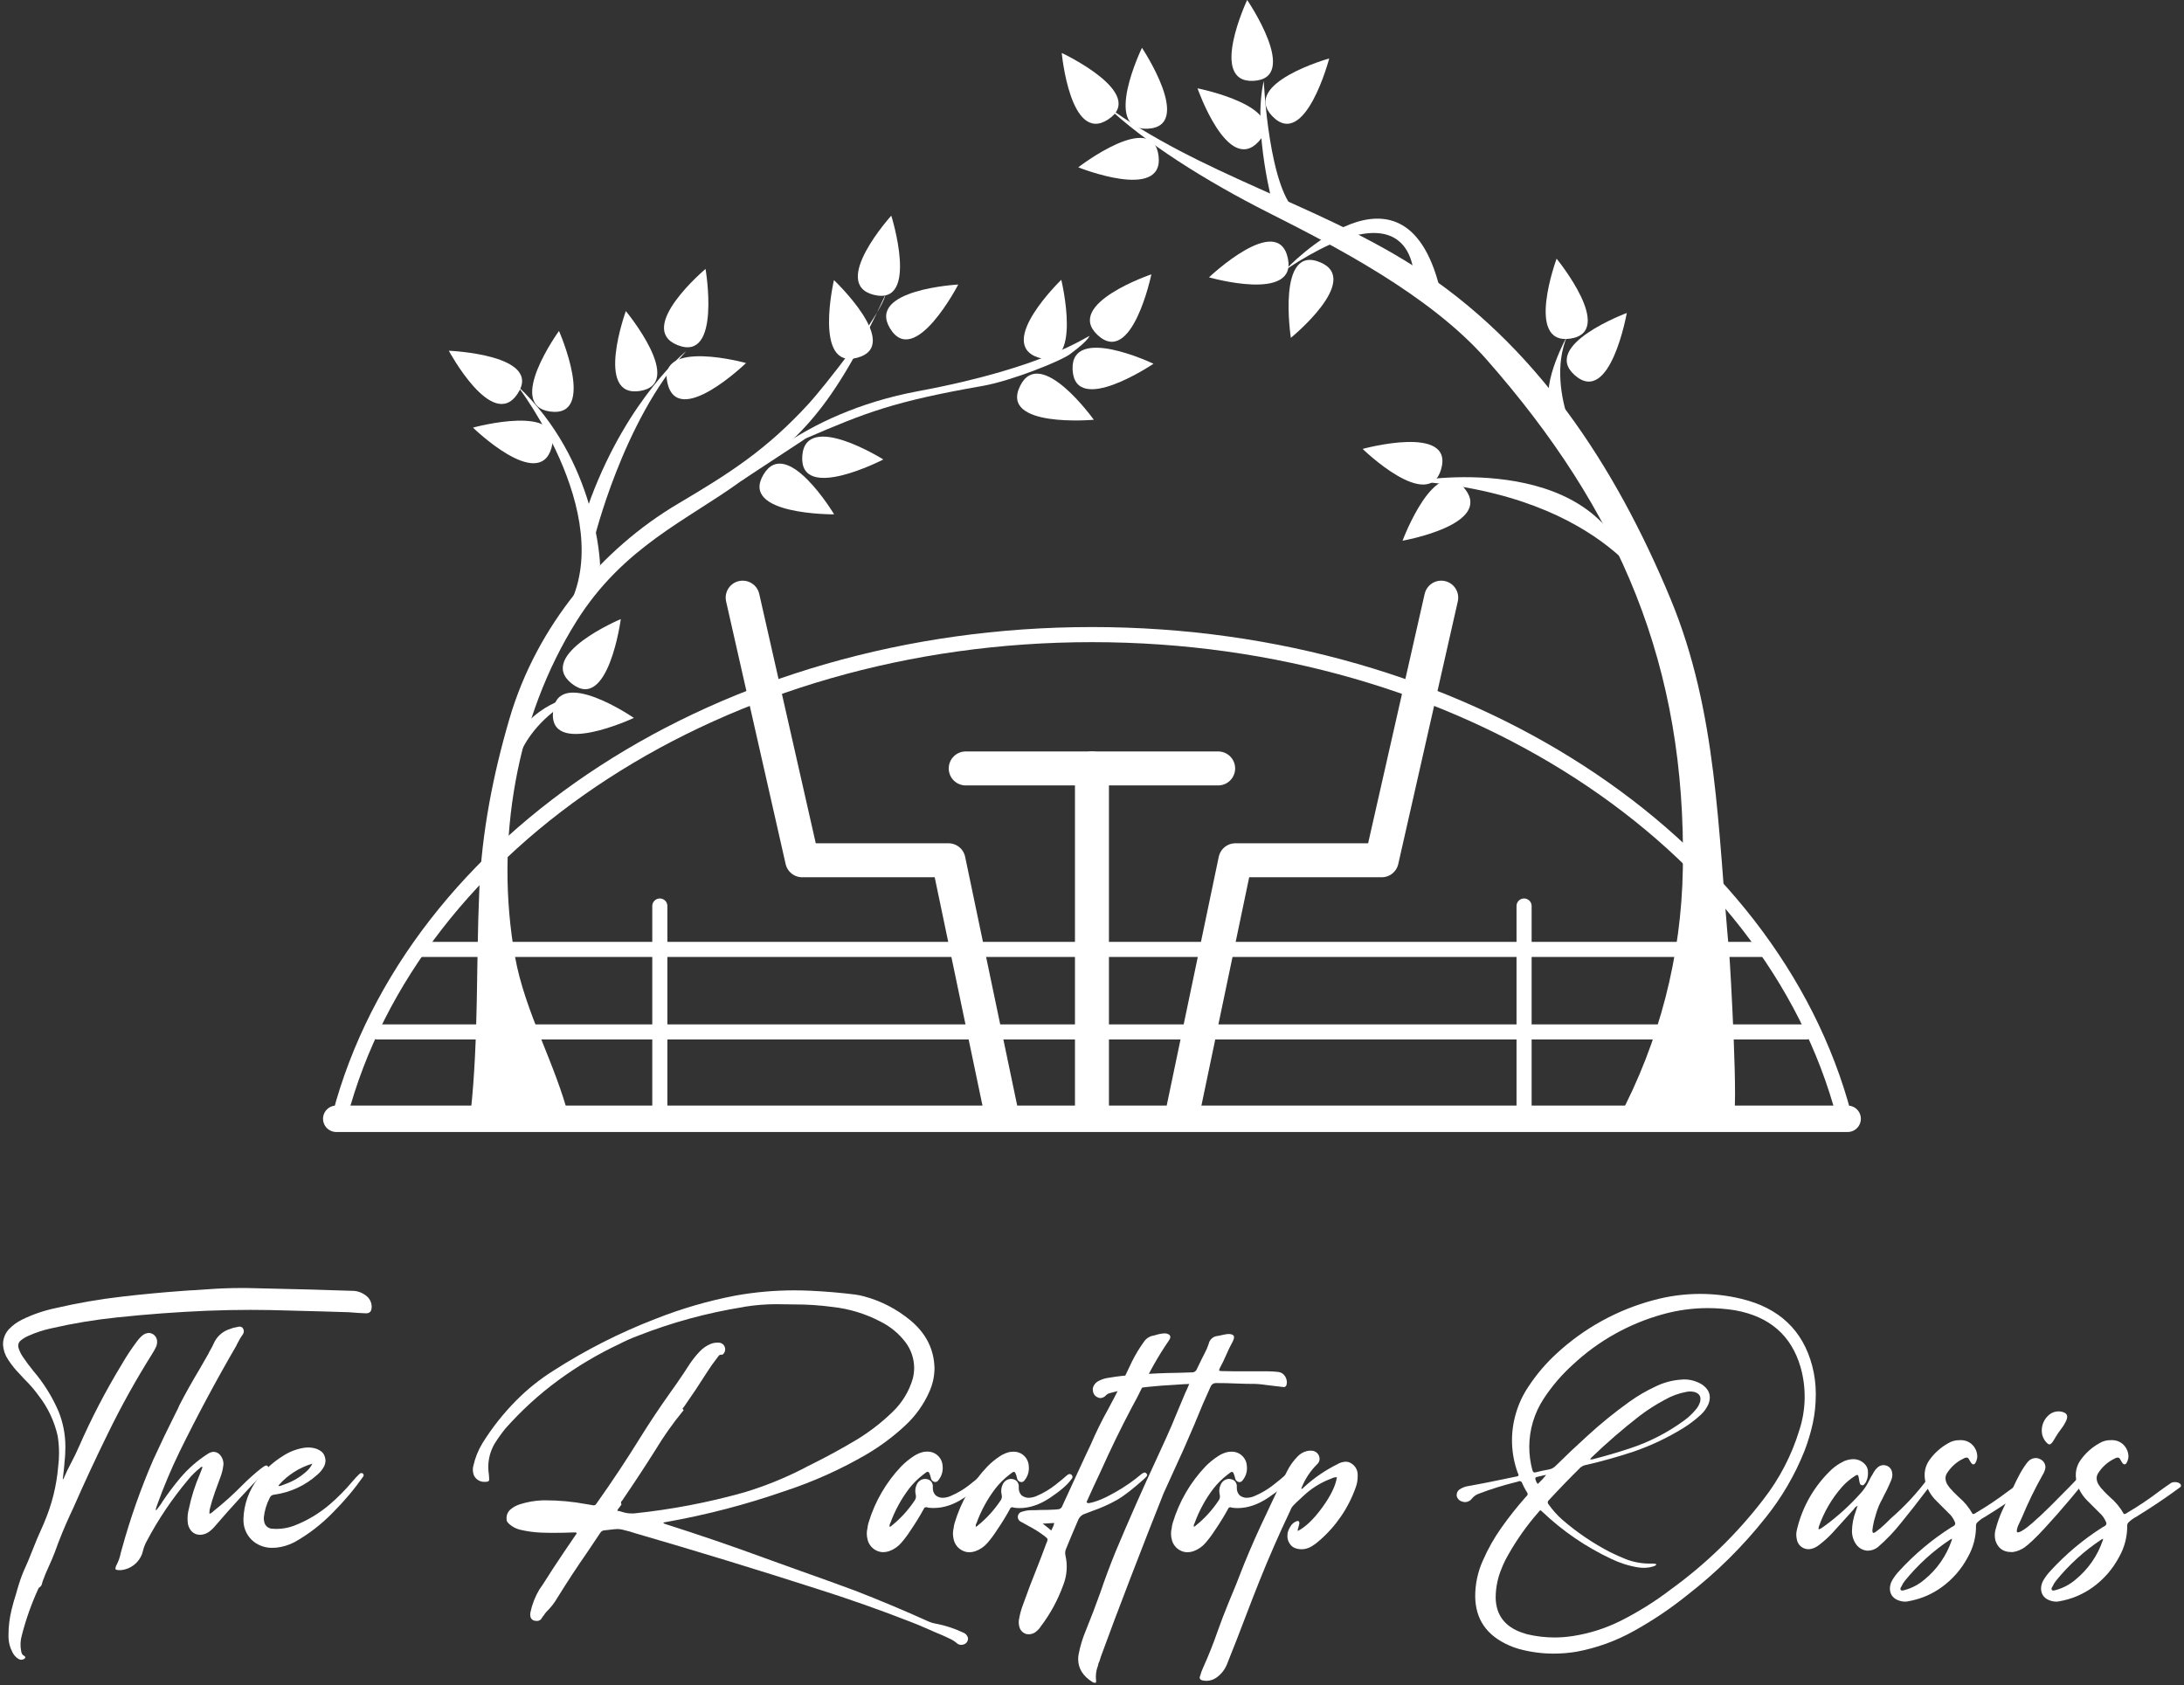 <svg xmlns="http://www.w3.org/2000/svg" width="359" height="277" viewBox="0 0 359 277" fill="none"><rect x="0" y="0" width="359" height="277" fill="#333333" stroke="none"/><path d="M145.556 48.411C144.82 51.825 135.218 63.873 132.974 66.322C126.01 73.919 120.054 77.718 111.457 82.808C98.947 90.216 88.255 102.776 83.749 118.139C81.067 127.275 79.19 136.825 78.783 146.44C78.249 158.627 78.684 170.712 77.371 182.85C79.382 183.989 93.013 181.643 93.578 183.903C91.325 174.902 86.294 166.43 84.655 157.265C81.241 138.209 84.965 117.738 94.779 102.103C102.441 89.906 112.944 85.533 121.804 79.093C131.109 72.321 136.714 67.706 145.556 48.411Z" fill="white"></path><path d="M284.835 183.903C285.875 183.903 284.385 158.23 284.252 156.796C282.362 136.624 282.346 117.071 274.559 98.357C265.531 76.669 252.49 56.524 232.267 43.669C216.231 33.477 197.095 28.611 181.68 17.265C188.256 23.472 198.032 29.679 208.653 35.035C219.189 40.364 234.933 48.412 244.303 59.044C266.27 83.972 277.2 109.536 276.62 142.818C276.398 157.16 272.765 171.243 266.021 183.903H284.835Z" fill="white"></path><path d="M85.055 63.433C85.055 63.433 102.667 86.318 92.388 101.606C84.629 113.161 98.642 92.916 98.642 92.916C98.642 92.916 98.198 75.735 85.055 63.433Z" fill="white"></path><path d="M112.793 57.729C112.793 57.729 103.402 65.236 97.142 81.831C94.638 88.469 97.62 88.811 97.62 88.811C97.62 88.811 102.356 69.196 112.793 57.729Z" fill="white"></path><path d="M131.907 72.442C132.113 72.287 132.331 72.147 132.558 72.024C142.232 67.868 146.866 66 161.573 63.433C166.067 62.648 174.248 59.432 175.908 58.203C179.434 55.6 178.91 55.196 179.155 55.252C179.015 54.914 172.572 60.28 151.003 64.29C130.963 68.014 121.789 79.093 121.789 79.093L131.907 72.442Z" fill="white"></path><path d="M232.426 79.093C232.426 79.093 261.338 73.817 267.84 93.41C274.342 113.002 271.952 98.195 272.12 98.645C272.288 99.095 264.585 81.39 232.426 79.093Z" fill="white"></path><path d="M257.591 55.261C257.591 55.261 253.398 62.812 254.798 66.744C256.197 70.676 261.231 76.532 261.231 76.532C261.231 76.532 253.665 64.77 257.591 55.261Z" fill="white"></path><path d="M211.293 44.356C211.293 44.356 231.32 22.963 236.906 48.412L232.434 46.314C232.434 46.314 233.446 29.676 211.293 44.356Z" fill="white"></path><path d="M84.323 121.863L84.305 128.29C84.305 128.29 84.479 119.836 95.052 114.387C95.052 114.387 88.429 114.902 84.323 121.863Z" fill="white"></path><path d="M207.734 13.299C207.734 13.299 208.554 31.668 213.411 35.057C218.268 38.447 209.357 34.219 209.357 34.219C209.357 34.219 205.844 21.479 207.734 13.299Z" fill="white"></path><path d="M157.514 46.776C157.514 46.776 142.44 47.58 146.295 53.973C150.332 60.667 157.514 46.776 157.514 46.776Z" fill="white"></path><path d="M146.507 35.451C146.507 35.451 136.377 46.646 143.615 48.464C151.2 50.367 146.507 35.451 146.507 35.451Z" fill="white"></path><path d="M137.081 46.047C137.081 46.047 133.667 60.751 140.88 58.821C148.434 56.8 137.081 46.047 137.081 46.047Z" fill="white"></path><path d="M174.451 45.997C174.451 45.997 163.589 56.49 170.699 58.787C178.138 61.192 174.451 45.997 174.451 45.997Z" fill="white"></path><path d="M179.799 69.007C179.799 69.007 171.025 56.72 167.695 63.42C164.213 70.406 179.799 69.007 179.799 69.007Z" fill="white"></path><path d="M189.26 45.1C189.26 45.1 174.956 49.929 180.387 55.047C186.079 60.41 189.26 45.1 189.26 45.1Z" fill="white"></path><path d="M189.606 59.798C189.606 59.798 175.985 53.281 176.31 60.745C176.655 68.557 189.606 59.798 189.606 59.798Z" fill="white"></path><path d="M145.197 75.536C145.197 75.536 132.423 67.492 131.88 74.934C131.315 82.734 145.197 75.536 145.197 75.536Z" fill="white"></path><path d="M137.112 84.555C137.112 84.555 129.353 71.598 125.514 77.988C121.476 84.686 137.112 84.555 137.112 84.555Z" fill="white"></path><path d="M122.633 59.681C122.633 59.681 108.089 55.646 109.703 62.921C111.391 70.555 122.633 59.681 122.633 59.681Z" fill="white"></path><path d="M115.974 44.209C115.974 44.209 104.429 53.936 111.36 56.729C118.616 59.622 115.974 44.209 115.974 44.209Z" fill="white"></path><path d="M102.874 51.143C102.874 51.143 97.713 65.332 105.102 64.286C112.846 63.178 102.874 51.143 102.874 51.143Z" fill="white"></path><path d="M91.886 54.404C91.886 54.404 83.028 66.629 90.421 67.653C98.18 68.727 91.886 54.404 91.886 54.404Z" fill="white"></path><path d="M73.777 57.66C73.777 57.66 80.916 70.968 85.056 64.764C89.404 58.281 73.777 57.66 73.777 57.66Z" fill="white"></path><path d="M77.746 70.298C77.746 70.298 88.568 80.825 90.644 73.656C92.823 66.145 77.746 70.298 77.746 70.298Z" fill="white"></path><path d="M223.984 73.799C223.984 73.799 234.803 84.326 236.883 77.16C239.077 69.649 223.984 73.799 223.984 73.799Z" fill="white"></path><path d="M230.547 88.888C230.547 88.888 245.413 86.275 240.816 80.394C236.003 74.233 230.547 88.888 230.547 88.888Z" fill="white"></path><path d="M198.734 45.593C198.734 45.593 213.247 49.758 211.692 42.459C210.068 34.812 198.734 45.593 198.734 45.593Z" fill="white"></path><path d="M102.045 101.774C102.045 101.774 88.129 107.624 93.917 112.326C99.981 117.273 102.045 101.774 102.045 101.774Z" fill="white"></path><path d="M104.198 118.021C104.198 118.021 91.759 109.47 90.918 116.885C90.04 124.656 104.198 118.021 104.198 118.021Z" fill="white"></path><path d="M177.242 27.506C177.242 27.506 191.252 33.139 190.451 25.719C189.616 17.935 177.242 27.506 177.242 27.506Z" fill="white"></path><path d="M174.527 8.705C174.527 8.705 175.915 23.738 182.15 19.639C188.679 15.343 174.527 8.705 174.527 8.705Z" fill="white"></path><path d="M187.713 7.86C187.713 7.86 181.121 21.442 188.578 21.162C196.393 20.867 187.713 7.86 187.713 7.86Z" fill="white"></path><path d="M196.844 14.521C196.844 14.521 201.809 28.772 206.881 23.288C212.184 17.55 196.844 14.521 196.844 14.521Z" fill="white"></path><path d="M205.007 -6.10352e-05C205.007 -6.10352e-05 198.571 13.655 206.025 13.292C213.834 12.908 205.007 -6.10352e-05 205.007 -6.10352e-05Z" fill="white"></path><path d="M218.493 9.608C218.493 9.608 203.959 13.692 209.12 19.083C214.527 24.735 218.493 9.608 218.493 9.608Z" fill="white"></path><path d="M212.187 55.538C212.187 55.538 223.9 46.013 217.019 43.123C209.813 40.082 212.187 55.538 212.187 55.538Z" fill="white"></path><path d="M255.87 42.527C255.87 42.527 250.634 56.686 258.043 55.68C265.77 54.622 255.87 42.527 255.87 42.527Z" fill="white"></path><path d="M267.406 51.453C267.406 51.453 253.254 56.704 258.834 61.661C264.684 66.859 267.406 51.453 267.406 51.453Z" fill="white"></path><path d="M303.114 183.394C291.184 138.247 240.369 104.325 179.49 104.325C118.611 104.325 67.797 138.247 55.867 183.394H303.114Z" stroke="white" stroke-width="2.483" stroke-miterlimit="10" stroke-linecap="round"></path><path d="M290.026 156.076H68.961" stroke="white" stroke-width="2.483" stroke-miterlimit="10" stroke-linecap="round"></path><path d="M296.92 169.645H62.062" stroke="white" stroke-width="2.483" stroke-miterlimit="10" stroke-linecap="round"></path><path d="M108.461 183.394V148.945" stroke="white" stroke-width="2.483" stroke-miterlimit="10" stroke-linecap="round"></path><path d="M250.523 183.394V148.945" stroke="white" stroke-width="2.483" stroke-miterlimit="10" stroke-linecap="round"></path><path d="M179.492 182.866V126.326" stroke="white" stroke-width="5.586" stroke-linecap="round" stroke-linejoin="round"></path><path d="M158.742 126.326H200.237" stroke="white" stroke-width="5.586" stroke-linecap="round" stroke-linejoin="round"></path><path d="M194.398 182.866L203.07 141.424H227.119L236.905 98.251" stroke="white" stroke-width="5.586" stroke-linecap="round" stroke-linejoin="round"></path><path d="M164.584 182.866L155.913 141.424H131.864L122.078 98.251" stroke="white" stroke-width="5.586" stroke-linecap="round" stroke-linejoin="round"></path><path d="M55.273 183.921H303.712" stroke="white" stroke-width="4.345" stroke-miterlimit="10" stroke-linecap="round"></path><path d="M10.314 243.233C10.325 243.225 10.334 243.214 10.34 243.202C10.347 243.189 10.35 243.176 10.351 243.162C10.4 243.141 10.439 243.103 10.463 243.057C10.84 242.155 11.263 241.274 11.729 240.415C12.176 239.569 12.59 238.712 12.971 237.843C14.995 233.218 17.323 228.733 19.941 224.417C20.726 223.047 21.597 221.729 22.548 220.469C22.814 220.102 23.128 219.771 23.479 219.485C23.761 219.273 24.099 219.15 24.451 219.131C24.763 219.135 25.065 219.244 25.307 219.442C25.473 219.579 25.605 219.752 25.695 219.948C25.786 220.143 25.831 220.356 25.829 220.571C25.824 220.81 25.787 221.047 25.717 221.276C25.515 221.728 25.278 222.164 25.009 222.579C22.353 226.803 19.927 231.166 17.741 235.651C15.755 239.692 13.854 243.78 12.04 247.914C11.841 248.314 11.655 248.711 11.481 249.112C10.562 251.106 9.735 253.138 8.998 255.207C8.7 255.983 8.377 256.746 8.027 257.497C7.654 258.295 7.319 259.108 7.021 259.927C6.997 260.024 6.972 260.104 6.947 260.176C6.923 260.336 6.873 260.491 6.798 260.635C6.712 260.786 6.582 260.909 6.426 260.986C6.403 261.006 6.384 261.03 6.37 261.057L6.314 261.163C6.313 261.176 6.309 261.19 6.302 261.202C6.296 261.214 6.287 261.225 6.276 261.234C5.159 263.675 4.262 266.21 3.595 268.81C3.341 269.667 3.303 270.575 3.483 271.451C3.506 271.611 3.556 271.767 3.632 271.91C3.716 272.054 3.848 272.164 4.005 272.22C4.047 272.246 4.083 272.282 4.109 272.325C4.135 272.367 4.15 272.416 4.154 272.466C4.154 272.562 4.092 272.643 3.967 272.714C3.835 272.802 3.68 272.85 3.521 272.854C3.303 272.849 3.094 272.775 2.922 272.643C2.556 272.393 2.261 272.053 2.065 271.656C1.623 270.832 1.393 269.912 1.395 268.977V268.838C1.392 267.4 1.568 265.968 1.916 264.573C2.123 263.729 2.359 262.895 2.624 262.072C2.773 261.603 2.909 261.141 3.033 260.663C3.376 259.53 3.8 258.423 4.303 257.351C4.601 256.693 4.874 256.035 5.122 255.378C5.767 253.712 6.463 252.067 7.208 250.443C7.234 250.346 7.271 250.252 7.319 250.164C8.536 247.301 9.291 244.263 9.557 241.163C9.657 240.404 9.707 239.639 9.706 238.873C9.705 237.929 9.631 236.987 9.482 236.055C8.937 233.644 7.868 231.383 6.351 229.432C5.636 228.45 4.838 227.53 3.967 226.682C3.716 226.425 3.483 226.167 3.257 225.906C2.544 225.188 1.907 224.397 1.357 223.548C0.867 222.838 0.572 222.012 0.501 221.152V221.043C0.491 220.57 0.574 220.099 0.747 219.658C0.919 219.217 1.178 218.814 1.506 218.473C2.11 217.851 2.816 217.337 3.595 216.956C5.346 216.091 7.199 215.452 9.11 215.053C12.735 214.21 16.405 213.575 20.103 213.151C23.33 212.776 26.56 212.471 29.792 212.235C29.942 212.235 30.091 212.223 30.239 212.201C30.81 212.155 31.393 212.117 31.989 212.096L34.078 211.953C35.94 211.812 37.816 211.742 39.705 211.742H40.524C44.027 211.814 47.517 211.897 50.995 211.99L57.777 212.201H57.888C58.683 212.2 59.456 212.46 60.089 212.94C60.411 213.156 60.672 213.451 60.848 213.796C61.024 214.142 61.109 214.526 61.094 214.914C61.069 215.572 60.772 215.901 60.2 215.901H60.089L58.745 215.829C58.298 215.783 57.839 215.749 57.367 215.724L52.746 215.584L47.305 215.441C45.236 215.373 43.187 215.338 41.157 215.336C38.794 215.336 36.435 215.383 34.078 215.478C29.133 215.685 24.201 216.05 19.283 216.571C15.635 216.946 12.014 217.546 8.44 218.368C7.118 218.65 5.831 219.074 4.601 219.634C4.187 219.819 3.799 220.055 3.446 220.339C3.306 220.439 3.192 220.571 3.114 220.725C3.036 220.878 2.995 221.048 2.996 221.22C2.998 221.376 3.023 221.531 3.071 221.679C3.238 222.181 3.477 222.656 3.781 223.088C4.303 223.864 4.861 224.616 5.457 225.345C7.178 227.353 8.585 229.61 9.631 232.039C10.368 233.876 10.748 235.838 10.749 237.818C10.749 238.265 10.736 238.699 10.711 239.121C10.712 239.298 10.7 239.474 10.674 239.649C10.583 240.843 10.463 242.038 10.314 243.233Z" fill="white"></path><path d="M25.704 248.255L25.927 247.972L26.449 247.268C26.545 247.133 26.632 246.992 26.71 246.846C27.623 245.492 28.606 244.187 29.655 242.935C30.972 241.383 32.518 240.04 34.239 238.953C34.506 238.781 34.815 238.684 35.133 238.671C35.352 238.682 35.565 238.742 35.758 238.845C35.952 238.949 36.119 239.094 36.25 239.27C36.565 239.672 36.736 240.168 36.734 240.679L36.697 240.989C36.625 241.567 36.487 242.134 36.287 242.681C35.977 243.528 35.666 244.372 35.356 245.219C35.006 246.189 34.708 247.176 34.462 248.177V248.214C34.438 248.354 34.425 248.495 34.425 248.636V248.847C34.536 248.828 34.642 248.786 34.735 248.723C34.822 248.667 34.903 248.603 34.977 248.531C35.025 248.509 35.064 248.472 35.089 248.425C36.793 247.07 38.411 245.611 39.934 244.056C40.9 243.095 41.919 242.189 42.988 241.343C43.002 241.342 43.016 241.338 43.029 241.332C43.041 241.326 43.053 241.317 43.062 241.306C43.226 241.157 43.415 241.038 43.621 240.955C43.69 240.917 43.771 240.906 43.848 240.926C43.925 240.946 43.991 240.994 44.033 241.061C44.057 241.083 44.076 241.111 44.089 241.141C44.102 241.172 44.108 241.205 44.108 241.238C44.099 241.302 44.074 241.363 44.033 241.414C43.94 241.54 43.836 241.657 43.723 241.765C40.864 244.678 38.106 247.678 35.449 250.765C35.145 251.148 34.795 251.49 34.406 251.786C33.974 252.11 33.453 252.294 32.914 252.317C32.686 252.316 32.46 252.28 32.243 252.212C31.573 251.976 31.126 251.435 30.902 250.589C30.853 250.286 30.828 249.98 30.828 249.673C30.828 249.114 30.903 248.558 31.051 248.019C31.451 246.082 32.05 244.193 32.839 242.38C32.938 242.096 33.042 241.826 33.149 241.57C33.199 241.43 33.249 241.3 33.298 241.182C33.252 241.16 33.201 241.149 33.149 241.148H33.075C33.031 241.19 32.981 241.225 32.926 241.253C32.925 241.266 32.921 241.279 32.914 241.291C32.908 241.303 32.899 241.313 32.889 241.321C32.174 241.881 31.524 242.519 30.952 243.224C28.293 246.38 25.982 249.814 24.059 253.466C23.812 253.934 23.625 254.431 23.5 254.946C23.451 255.135 23.401 255.312 23.348 255.477C23.077 256.188 22.615 256.811 22.013 257.277C21.411 257.743 20.691 258.034 19.934 258.118H19.599C19.277 258.118 19.078 258.071 19.003 257.978C18.974 257.937 18.96 257.886 18.966 257.835C19.004 257.585 19.093 257.345 19.227 257.131C19.518 256.552 19.726 255.936 19.848 255.3C19.922 255.064 19.984 254.84 20.034 254.629C21.404 249.64 23.122 244.754 25.177 240.005C26.368 237.399 27.61 234.812 28.901 232.247C29.124 231.833 29.331 231.398 29.521 230.943C30.44 229.16 31.545 227.187 32.836 225.025C33.382 224.085 33.867 223.24 34.291 222.489C34.319 222.432 34.344 222.372 34.366 222.312C34.711 221.732 35.021 221.132 35.297 220.515C35.84 219.527 36.75 218.793 37.83 218.47C38.152 218.331 38.491 218.236 38.838 218.188L39.149 218.119L39.372 218.082L39.596 218.119C39.665 218.136 39.73 218.166 39.788 218.208C39.845 218.25 39.894 218.304 39.931 218.365C40.025 218.512 40.077 218.683 40.08 218.858C40.078 219.006 40.04 219.151 39.968 219.28C39.644 219.726 39.358 220.199 39.111 220.692C39.008 220.86 38.921 221.036 38.851 221.22C35.52 226.951 32.401 232.776 29.497 238.696C28.127 241.519 26.908 244.412 25.844 247.364C25.77 247.548 25.708 247.737 25.657 247.929L25.583 248.211H25.62C25.63 248.224 25.643 248.234 25.657 248.242C25.672 248.249 25.688 248.254 25.704 248.255Z" fill="white"></path><path d="M40.016 249.645C40.104 247.254 40.938 244.95 42.399 243.056C43.545 241.578 44.946 240.316 46.536 239.332C47.543 238.678 48.671 238.235 49.854 238.028C50.124 237.98 50.398 237.956 50.673 237.957C51.155 237.958 51.634 238.041 52.088 238.202C52.709 238.463 53.1 238.78 53.261 239.155C53.404 239.452 53.486 239.775 53.504 240.105C53.498 240.435 53.422 240.759 53.28 241.057C53 241.583 52.62 242.05 52.163 242.432C50.187 244.212 47.719 245.354 45.084 245.71C44.922 245.718 44.766 245.772 44.635 245.865C44.503 245.958 44.4 246.088 44.339 246.237C43.82 247.237 43.49 248.324 43.367 249.443V249.654C43.368 249.893 43.406 250.131 43.479 250.359C43.568 250.628 43.737 250.864 43.964 251.035C44.191 251.205 44.465 251.302 44.748 251.311C44.972 251.333 45.195 251.346 45.419 251.346C46.384 251.346 47.342 251.179 48.249 250.852C50.451 250.016 52.489 248.799 54.27 247.258C55.591 246.117 56.818 244.872 57.938 243.534C58.307 243.083 58.706 242.659 59.133 242.265C59.222 242.195 59.331 242.158 59.444 242.159C59.483 242.165 59.52 242.176 59.556 242.193C59.633 242.225 59.698 242.28 59.742 242.352C59.763 242.402 59.776 242.455 59.779 242.51C59.775 242.57 59.763 242.63 59.742 242.687C58.229 244.832 56.533 246.842 54.674 248.695C52.819 250.606 50.697 252.238 48.373 253.54C47.466 254.007 46.482 254.306 45.468 254.421C45.246 254.445 45.022 254.456 44.798 254.455C43.697 254.478 42.621 254.13 41.741 253.468C41.239 253.076 40.826 252.581 40.531 252.016C40.235 251.452 40.064 250.83 40.028 250.194L40.016 249.645ZM45.791 244.183L45.828 244.22C45.833 244.257 45.846 244.293 45.866 244.325C45.986 244.279 46.111 244.243 46.238 244.22L46.983 243.937C48.254 243.481 49.42 242.774 50.413 241.858C50.806 241.514 51.124 241.091 51.343 240.617C49.194 241.258 47.269 242.494 45.791 244.183Z" fill="white"></path><path d="M109.038 250.325C109.046 250.355 109.061 250.382 109.08 250.406C109.099 250.43 109.123 250.45 109.15 250.465C109.195 250.486 109.245 250.498 109.296 250.499L109.333 250.533C114.87 252.294 120.353 254.17 125.782 256.163L126.738 256.51C128.329 257.09 129.91 257.657 131.48 258.214C134.492 259.278 137.506 260.366 140.52 261.479C144.636 263.078 148.69 264.781 152.683 266.587C153.07 266.754 153.477 266.871 153.894 266.935C155.405 267.225 156.874 267.704 158.267 268.36C158.473 268.425 158.659 268.543 158.807 268.701C158.956 268.859 159.061 269.052 159.114 269.263V269.402C159.112 269.598 159.052 269.788 158.941 269.949C158.831 270.11 158.675 270.234 158.493 270.305C158.342 270.369 158.179 270.404 158.015 270.408C157.745 270.407 157.484 270.309 157.28 270.132C156.959 269.85 156.599 269.616 156.212 269.436C155.306 268.996 154.387 268.59 153.456 268.22C153.387 268.175 153.313 268.14 153.236 268.114C152.795 267.931 152.367 267.745 151.951 267.559C151.264 267.257 150.566 266.967 149.856 266.69C144.76 264.697 139.578 262.867 134.31 261.2C124.363 258.003 114.367 254.946 104.324 252.029C104.057 251.936 103.799 251.855 103.554 251.784C103.244 251.715 102.918 251.635 102.598 251.541C102.23 251.426 101.846 251.367 101.459 251.368C101.287 251.368 101.115 251.38 100.944 251.402C100.429 251.47 99.917 251.529 99.392 251.576C99.254 251.577 99.118 251.613 98.996 251.68C98.874 251.746 98.77 251.842 98.694 251.957C98.007 252.992 97.309 254.035 96.599 255.086C94.857 257.587 93.192 260.124 91.603 262.696C91.121 263.526 90.527 264.285 89.837 264.952C89.67 265.134 89.522 265.333 89.396 265.545C89.328 265.608 89.267 265.677 89.213 265.753C89.19 265.818 89.153 265.877 89.104 265.926C89.049 266.004 88.999 266.084 88.955 266.168C88.862 266.27 88.748 266.35 88.621 266.404C88.494 266.457 88.357 266.483 88.22 266.479C88.121 266.478 88.024 266.467 87.928 266.445C87.752 266.425 87.586 266.351 87.454 266.232C87.322 266.113 87.231 265.957 87.192 265.784C87.168 265.669 87.155 265.553 87.155 265.436C87.154 265.308 87.167 265.18 87.192 265.054C87.471 263.731 87.967 262.463 88.66 261.302C88.834 261.048 89.017 260.781 89.213 260.501C90.291 258.788 91.394 257.098 92.521 255.43C92.617 255.291 92.704 255.163 92.779 255.048C93.341 254.221 93.917 253.375 94.504 252.51C94.584 252.411 94.657 252.307 94.725 252.199C94.745 252.14 94.77 252.082 94.799 252.026C94.748 251.966 94.676 251.928 94.597 251.92H94.287C93.282 251.967 92.267 251.988 91.236 251.988C90.479 251.988 89.719 251.988 88.958 251.954C87.833 251.908 86.714 251.758 85.616 251.504C85.09 251.394 84.59 251.184 84.145 250.883C83.58 250.489 83.294 250.16 83.282 249.893C83.269 249.627 83.263 249.484 83.263 249.459C83.274 249.196 83.342 248.939 83.463 248.705C83.584 248.472 83.754 248.267 83.962 248.106C84.395 247.747 84.894 247.475 85.43 247.305C86.655 246.911 87.929 246.689 89.216 246.644H89.582C91.851 246.641 94.115 246.848 96.345 247.265C96.419 247.266 96.494 247.277 96.565 247.299C96.861 247.347 97.131 247.393 97.375 247.439C97.447 247.457 97.521 247.469 97.596 247.473C97.658 247.474 97.721 247.462 97.779 247.439C97.886 247.383 97.975 247.298 98.036 247.193C100.583 243.606 102.996 239.969 105.274 236.284C106.819 233.802 108.449 231.357 110.162 228.951C110.896 227.933 111.62 226.891 112.334 225.826C112.7 225.27 113.054 224.724 113.399 224.193C113.881 223.477 114.422 222.802 115.016 222.176C115.52 221.638 116.134 221.215 116.816 220.934C117.143 220.8 117.492 220.729 117.846 220.726H118.104C118.326 220.721 118.544 220.786 118.728 220.91C118.912 221.035 119.053 221.213 119.131 221.422C119.179 221.555 119.204 221.696 119.205 221.838C119.201 222.127 119.081 222.403 118.873 222.604C118.846 222.63 118.816 222.653 118.783 222.672C118.756 222.693 118.724 222.705 118.69 222.707H118.544C118.441 222.702 118.339 222.727 118.25 222.778C118.151 222.87 118.064 222.974 117.992 223.088C117.963 223.14 117.926 223.187 117.883 223.228C117.263 224.016 116.699 224.816 116.192 225.627C114.992 227.526 113.742 229.402 112.443 231.254C112.413 231.284 112.389 231.32 112.371 231.359C112.311 231.392 112.259 231.44 112.222 231.499V231.567C112.225 231.608 112.237 231.647 112.256 231.683C112.275 231.719 112.302 231.75 112.334 231.775L112.371 231.812L112.334 231.881C112.305 231.933 112.267 231.98 112.222 232.02L112.185 232.054C110.57 234.033 109.096 236.122 107.775 238.308C106.037 241.068 104.249 243.79 102.412 246.473C102.39 246.54 102.352 246.599 102.3 246.647C102.226 246.711 102.164 246.788 102.117 246.874C102.095 246.923 102.082 246.975 102.08 247.029C102.087 247.126 102.112 247.221 102.155 247.308C102.151 247.34 102.138 247.37 102.117 247.395C102.096 247.427 102.071 247.456 102.043 247.482C102.024 247.519 102 247.554 101.971 247.584L101.823 247.795C101.663 247.953 101.538 248.142 101.456 248.351C101.743 248.395 102.026 248.465 102.3 248.559C102.787 248.72 103.296 248.801 103.809 248.801H104.175C110.327 248.168 116.412 247.006 122.365 245.328C125.67 244.329 128.881 243.038 131.958 241.47C132.47 241.191 132.985 240.927 133.51 240.673C136.007 239.431 138.444 238.099 140.822 236.676C142.931 235.391 144.891 233.877 146.666 232.16C148.263 230.651 149.43 228.743 150.045 226.632C150.192 226.042 150.266 225.435 150.266 224.826C150.247 223.335 149.759 221.889 148.869 220.692C147.77 219.24 146.348 218.063 144.716 217.254C142.267 215.971 139.6 215.158 136.852 214.855C134.758 214.575 132.646 214.436 130.533 214.439H130.384C129.478 214.439 128.559 214.426 127.628 214.401C125.881 214.402 124.136 214.542 122.411 214.82C122.312 214.842 122.203 214.867 122.082 214.889C116.171 215.837 110.379 217.421 104.808 219.615C103.766 220.004 102.748 220.456 101.76 220.968C98.245 222.624 94.897 224.614 91.764 226.912C88.586 229.247 85.667 231.914 83.055 234.869C82.418 235.661 81.828 236.49 81.29 237.352C80.624 238.504 80.27 239.809 80.262 241.138C80.264 241.593 80.3 242.046 80.371 242.495V242.563C80.395 242.736 80.407 242.91 80.408 243.084V243.224C80.417 243.311 80.391 243.398 80.337 243.466C80.207 243.557 80.052 243.606 79.893 243.606H79.672C79.309 243.623 78.948 243.534 78.635 243.348C78.322 243.163 78.07 242.89 77.91 242.563C77.789 242.253 77.727 241.924 77.727 241.592C77.725 241.392 77.751 241.192 77.801 240.999C78.096 239.674 78.604 238.407 79.306 237.247C80.897 234.693 82.772 232.326 84.893 230.192C86.712 228.359 88.734 226.739 90.92 225.363C96.225 221.949 101.864 219.085 107.75 216.816C111.994 215.133 116.386 213.853 120.869 212.992C124.071 212.416 127.317 212.126 130.571 212.127C131.477 212.127 132.395 212.149 133.326 212.195C135.749 212.311 138.162 212.518 140.564 212.816C141.073 212.884 141.577 212.987 142.072 213.126C144.848 213.877 147.429 215.216 149.642 217.052C152.042 219.044 153.353 221.454 153.574 224.28C153.599 224.486 153.611 224.693 153.611 224.901C153.606 226.243 153.317 227.569 152.764 228.793C151.83 230.911 150.467 232.813 148.76 234.379C146.841 236.164 144.733 237.736 142.476 239.068C138.185 241.571 133.639 243.61 128.916 245.151C122.629 247.339 116.179 249.023 109.625 250.188L109.218 250.26C109.157 250.278 109.097 250.3 109.038 250.325Z" fill="white"></path><path d="M146.282 251.011C146.324 250.994 146.361 250.97 146.394 250.939C146.425 250.933 146.454 250.921 146.48 250.903C146.505 250.884 146.527 250.861 146.543 250.834C148.017 249.654 149.298 248.252 150.342 246.678C150.485 246.484 150.563 246.249 150.565 246.008C150.565 245.913 150.553 245.818 150.528 245.725C150.48 245.522 150.455 245.314 150.453 245.105C150.455 244.669 150.571 244.241 150.789 243.863C150.918 243.647 151.099 243.465 151.316 243.337C151.532 243.208 151.778 243.135 152.03 243.125C152.775 243.146 153.209 243.5 153.334 244.18V244.568C153.321 244.794 153.354 245.021 153.431 245.234C153.508 245.447 153.627 245.643 153.781 245.809C154.116 246.085 154.538 246.234 154.972 246.231C155.465 246.214 155.948 246.094 156.39 245.878C157.428 245.427 158.404 244.848 159.296 244.152C160.164 243.471 160.835 242.919 161.307 242.495C161.421 242.394 161.564 242.333 161.716 242.321C161.775 242.322 161.832 242.336 161.885 242.36C161.939 242.384 161.987 242.418 162.027 242.461C162.118 242.556 162.171 242.682 162.176 242.814C162.171 242.882 162.152 242.949 162.121 243.009C162.089 243.069 162.046 243.123 161.992 243.165C161.392 244.034 160.237 245.045 158.526 246.197C156.815 247.35 155.113 247.92 153.42 247.907C153.109 247.907 152.797 247.883 152.489 247.836C152.409 247.794 152.32 247.771 152.229 247.768C152.177 247.767 152.126 247.779 152.08 247.802C152.025 247.82 151.975 247.852 151.936 247.895C151.897 247.938 151.869 247.99 151.856 248.047C151.182 249.27 150.458 250.445 149.684 251.573C149.236 252.277 148.738 252.948 148.194 253.581C147.662 254.222 146.967 254.708 146.183 254.99C145.871 255.101 145.543 255.161 145.212 255.166C144.778 255.169 144.351 255.062 143.97 254.856C143.642 254.682 143.353 254.442 143.123 254.151C142.892 253.86 142.724 253.524 142.629 253.165C142.531 252.82 142.481 252.464 142.48 252.106C142.48 251.809 142.517 251.513 142.592 251.225C142.617 250.908 142.68 250.596 142.778 250.294C143.82 246.839 145.658 243.676 148.144 241.061C148.785 240.408 149.497 239.829 150.267 239.335C150.765 239.006 151.323 238.778 151.909 238.665C152.082 238.643 152.256 238.631 152.43 238.631C153.001 238.62 153.558 238.807 154.006 239.16C154.454 239.513 154.766 240.01 154.888 240.567C154.938 240.823 154.963 241.083 154.963 241.343C154.964 242.047 154.728 242.73 154.293 243.283C154.228 243.391 154.139 243.481 154.032 243.547C153.939 243.605 153.831 243.635 153.722 243.634C153.658 243.631 153.596 243.619 153.535 243.6C153.4 243.554 153.28 243.471 153.188 243.362C153.096 243.253 153.036 243.12 153.014 242.979C152.964 242.698 152.876 242.426 152.753 242.169C152.74 242.109 152.707 242.056 152.66 242.018C152.612 241.98 152.553 241.958 152.492 241.958C152.413 241.96 152.335 241.985 152.269 242.029C152.212 242.082 152.149 242.128 152.083 242.169L151.71 242.451C150.876 243.096 150.125 243.842 149.473 244.67C148.142 246.414 147.087 248.351 146.344 250.415C146.334 250.424 146.325 250.435 146.318 250.447C146.312 250.459 146.308 250.473 146.307 250.486C146.263 250.541 146.237 250.608 146.233 250.679V251.011H146.282Z" fill="white"></path><path d="M160.402 251.01C160.443 250.994 160.481 250.969 160.514 250.939C160.545 250.933 160.574 250.92 160.6 250.902C160.625 250.884 160.647 250.861 160.663 250.834C162.138 249.654 163.42 248.252 164.465 246.678C164.608 246.483 164.686 246.249 164.688 246.008C164.688 245.912 164.675 245.817 164.651 245.725C164.603 245.522 164.578 245.313 164.576 245.104C164.578 244.668 164.693 244.24 164.912 243.863C165.041 243.646 165.222 243.465 165.438 243.336C165.655 243.207 165.901 243.134 166.153 243.124C166.898 243.146 167.332 243.5 167.46 244.18V244.568C167.447 244.794 167.481 245.02 167.557 245.233C167.634 245.447 167.753 245.642 167.906 245.809C168.242 246.084 168.664 246.234 169.098 246.231C169.59 246.214 170.072 246.094 170.513 245.877C171.551 245.426 172.528 244.847 173.421 244.152C174.29 243.471 174.961 242.919 175.432 242.494C175.546 242.393 175.69 242.332 175.842 242.321C175.901 242.322 175.958 242.335 176.011 242.359C176.065 242.383 176.113 242.418 176.153 242.46C176.243 242.557 176.296 242.682 176.302 242.814C176.297 242.882 176.277 242.949 176.245 243.009C176.213 243.069 176.169 243.122 176.115 243.165C175.519 244.034 174.365 245.044 172.652 246.197C170.939 247.349 169.249 247.925 167.584 247.922C167.272 247.922 166.961 247.899 166.653 247.851C166.572 247.809 166.483 247.786 166.392 247.783C166.34 247.782 166.289 247.794 166.243 247.817C166.188 247.835 166.138 247.867 166.099 247.91C166.06 247.953 166.033 248.005 166.019 248.062C165.349 249.285 164.625 250.46 163.847 251.588C163.398 252.291 162.901 252.962 162.357 253.596C161.824 254.237 161.128 254.723 160.343 255.005C160.032 255.116 159.705 255.176 159.375 255.182C158.942 255.184 158.515 255.077 158.133 254.871C157.805 254.697 157.516 254.457 157.285 254.166C157.054 253.875 156.885 253.539 156.79 253.18C156.693 252.835 156.643 252.479 156.641 252.122C156.64 251.824 156.677 251.528 156.752 251.24C156.78 250.924 156.843 250.612 156.939 250.309C157.982 246.854 159.821 243.692 162.308 241.076C162.948 240.423 163.66 239.844 164.431 239.35C164.927 239.021 165.484 238.794 166.069 238.68C166.242 238.658 166.416 238.647 166.591 238.646C167.162 238.634 167.719 238.821 168.168 239.174C168.616 239.527 168.929 240.025 169.052 240.583C169.101 240.838 169.126 241.098 169.126 241.358C169.127 242.062 168.891 242.745 168.456 243.298C168.391 243.406 168.302 243.496 168.195 243.562C168.102 243.619 167.994 243.649 167.885 243.649C167.821 243.646 167.759 243.635 167.699 243.615C167.563 243.569 167.442 243.487 167.35 243.378C167.257 243.268 167.197 243.136 167.174 242.994C167.124 242.714 167.036 242.441 166.913 242.184C166.9 242.125 166.867 242.071 166.82 242.033C166.772 241.995 166.713 241.974 166.653 241.973C166.573 241.975 166.495 242 166.429 242.044C166.372 242.097 166.309 242.144 166.243 242.184L165.87 242.466C165.038 243.112 164.288 243.857 163.636 244.685C162.305 246.429 161.249 248.366 160.504 250.43C160.494 250.439 160.485 250.45 160.479 250.462C160.472 250.474 160.468 250.488 160.467 250.501C160.423 250.556 160.397 250.624 160.393 250.694V251.01H160.402Z" fill="white"></path><path d="M178.996 247.109C180.162 246.903 181.596 246.309 183.297 245.328C184.839 244.467 186.294 243.459 187.642 242.318L187.679 242.28C187.767 242.219 187.86 242.166 187.959 242.122C188.023 242.093 188.093 242.075 188.163 242.069C188.266 242.082 188.36 242.133 188.427 242.212C188.469 242.246 188.504 242.289 188.529 242.337C188.554 242.385 188.569 242.437 188.573 242.491C188.575 242.511 188.572 242.531 188.566 242.55C188.559 242.568 188.549 242.585 188.536 242.6C188.478 242.724 188.389 242.831 188.278 242.91V242.944C186.313 244.707 184.761 245.917 183.623 246.572C182.314 247.305 180.941 247.918 179.523 248.407C179.175 248.546 178.778 248.702 178.331 248.863C178.076 248.942 177.842 249.078 177.648 249.262C177.454 249.445 177.304 249.671 177.211 249.921C177.087 250.232 176.95 250.542 176.801 250.874C176.255 252.14 175.721 253.42 175.2 254.713C175.125 254.904 175.087 255.107 175.088 255.312C175.088 255.431 175.101 255.55 175.125 255.666C175.519 257.32 175.389 259.055 174.753 260.632C173.883 263.037 172.655 265.297 171.109 267.335C170.859 267.737 170.529 268.084 170.141 268.356C169.841 268.55 169.493 268.658 169.136 268.667C168.998 268.667 168.861 268.656 168.726 268.632C168.487 268.569 168.265 268.453 168.077 268.291C167.89 268.13 167.741 267.928 167.643 267.701C167.52 267.374 167.457 267.027 167.457 266.677C167.458 266.468 167.483 266.26 167.531 266.056C167.659 265.349 167.847 264.653 168.093 263.977C168.887 261.745 169.731 259.525 170.625 257.317C171.097 256.119 171.556 254.91 172.003 253.689C172.003 253.684 172.003 253.679 172.005 253.674C172.007 253.669 172.009 253.665 172.013 253.662C172.017 253.658 172.021 253.655 172.026 253.654C172.03 253.652 172.035 253.651 172.04 253.652C172.093 253.514 172.137 253.373 172.171 253.23C172.18 253.184 172.186 253.137 172.189 253.09C172.188 253.013 172.162 252.939 172.115 252.879C172.041 252.806 171.904 252.689 171.705 252.525C170.839 251.87 169.917 251.292 168.949 250.799C168.772 250.682 168.585 250.578 168.391 250.489L168.167 250.346C168.048 250.302 167.934 250.244 167.829 250.173C167.658 250.098 167.515 249.971 167.422 249.809C167.328 249.647 167.289 249.459 167.31 249.274C167.332 249.088 167.412 248.914 167.539 248.778C167.667 248.641 167.835 248.549 168.018 248.515C168.519 248.35 169.043 248.267 169.57 248.267C170.017 248.267 170.464 248.267 170.911 248.233C171.78 248.233 172.652 248.211 173.521 248.161H173.558C173.618 248.142 173.681 248.13 173.744 248.127H173.819C174.003 248.134 174.184 248.079 174.332 247.97C174.481 247.861 174.589 247.706 174.638 247.528C175.482 245.666 176.339 243.804 177.208 241.942C177.431 241.47 177.655 240.988 177.878 240.496C178.052 240.145 178.216 239.791 178.365 239.441C178.676 238.783 178.986 238.125 179.297 237.467C180.161 235.451 181.13 233.483 182.202 231.57L183.173 229.736C184.191 227.787 185.159 225.814 186.078 223.817C186.653 222.659 187.326 221.551 188.089 220.506C188.273 220.25 188.506 220.034 188.776 219.87C189.045 219.707 189.344 219.599 189.656 219.553C189.867 219.508 190.074 219.449 190.277 219.376C190.63 219.282 190.992 219.223 191.357 219.202H191.506C191.701 219.201 191.893 219.249 192.065 219.342C192.15 219.377 192.224 219.435 192.279 219.51C192.333 219.584 192.367 219.672 192.375 219.764C192.373 219.848 192.361 219.932 192.338 220.012C192.258 220.201 192.154 220.379 192.027 220.54C190.439 222.866 189.043 225.318 187.853 227.871C187.257 229.112 186.624 230.334 185.954 231.536C184.166 234.939 182.489 238.393 180.923 241.895C180.526 242.718 180.141 243.537 179.768 244.36C179.47 244.997 179.172 245.655 178.874 246.334L178.651 246.827C178.64 246.836 178.631 246.847 178.625 246.859C178.619 246.871 178.615 246.885 178.614 246.898C178.615 246.926 178.623 246.952 178.635 246.976C178.648 247.001 178.666 247.022 178.688 247.038C178.782 247.091 178.888 247.116 178.996 247.109ZM171.839 250.455H171.392C171.511 250.565 171.635 250.668 171.764 250.765C172.137 251.045 172.484 251.326 172.807 251.61C172.853 251.532 172.89 251.45 172.919 251.364C173.091 251.067 173.218 250.746 173.294 250.412C173.266 250.41 173.24 250.398 173.22 250.377H173.108L171.839 250.455Z" fill="white"></path><path d="M195.506 227.517C195.196 227.542 194.923 227.551 194.65 227.551C194.1 227.576 193.567 227.61 193.045 227.659C190.212 227.8 187.389 228.093 184.588 228.538C183.845 228.655 183.11 228.82 182.388 229.031C182.178 229.084 181.985 229.191 181.829 229.342C181.718 229.486 181.578 229.604 181.417 229.689C181.256 229.774 181.079 229.824 180.898 229.835C180.715 229.832 180.536 229.782 180.377 229.692C180.13 229.578 179.927 229.387 179.799 229.146C179.691 228.934 179.633 228.699 179.632 228.46V228.249C179.693 227.97 179.82 227.71 180.001 227.49C180.182 227.269 180.413 227.094 180.675 226.98C181.178 226.722 181.724 226.557 182.285 226.493C183.654 226.257 185.035 226.104 186.422 226.033L187.167 225.965C189.331 225.799 191.492 225.705 193.65 225.683L195.888 225.611C196.073 225.625 196.257 225.577 196.412 225.474C196.567 225.372 196.684 225.222 196.745 225.046L197.564 223.358C197.713 223.048 197.874 222.756 198.011 222.477C198.284 221.982 198.509 221.463 198.681 220.925C198.751 220.573 198.935 220.254 199.205 220.018C199.475 219.782 199.816 219.643 200.174 219.621L200.844 219.482C201.028 219.431 201.214 219.395 201.403 219.373C201.707 219.295 202.025 219.284 202.334 219.339C202.682 219.411 202.855 219.576 202.855 219.832C202.855 219.904 202.843 219.976 202.818 220.043C202.776 220.215 202.713 220.38 202.632 220.537C202.235 221.267 201.875 222.007 201.552 222.756C201.252 223.466 200.916 224.16 200.546 224.835C200.473 224.967 200.422 225.111 200.397 225.26V225.295C200.447 225.366 200.609 225.4 200.882 225.4C201.577 225.4 202.26 225.411 202.93 225.434H208.333C208.932 225.435 209.53 225.471 210.124 225.54C210.347 225.565 210.561 225.64 210.751 225.76C210.942 225.879 211.103 226.039 211.223 226.229C211.409 226.519 211.516 226.853 211.533 227.197C211.531 227.375 211.506 227.553 211.459 227.725C211.424 227.816 211.363 227.894 211.283 227.95C211.204 228.005 211.109 228.035 211.012 228.035C210.96 228.036 210.909 228.024 210.863 228.001H210.788L208.401 227.718L207.88 227.65C207.399 227.578 206.914 227.531 206.428 227.507C205.36 227.507 204.277 227.486 203.184 227.439C202.142 227.389 201.099 227.368 200.056 227.368H199.907C199.739 227.359 199.572 227.396 199.423 227.473C199.22 227.596 199.063 227.781 198.973 228.001C198.104 229.902 197.276 231.829 196.49 233.78C196.464 233.878 196.426 233.973 196.378 234.062C195.187 236.88 193.945 239.673 192.654 242.442C192.182 243.453 191.723 244.463 191.276 245.471C189.588 249.7 187.774 254.334 185.836 259.375C183.897 264.415 182.27 268.742 180.954 272.357C180.932 272.463 180.901 272.566 180.861 272.667C180.83 272.742 180.805 272.818 180.786 272.897C180.776 272.937 180.77 272.979 180.768 273.021L180.73 273.055V273.092C180.706 273.114 180.693 273.132 180.693 273.145C180.69 273.163 180.684 273.181 180.675 273.198C180.675 273.219 180.643 273.263 180.619 273.319C180.59 273.389 180.565 273.46 180.544 273.533C180.513 273.643 180.488 273.755 180.47 273.868C180.251 274.429 180.137 275.026 180.134 275.628C180.134 275.863 180.147 276.098 180.172 276.332V276.438C180.172 276.581 180.122 276.649 180.023 276.649C179.947 276.65 179.872 276.638 179.799 276.615C179.736 276.595 179.674 276.571 179.613 276.543C178.022 275.561 177.227 274.292 177.227 272.738C177.227 272.478 177.252 272.218 177.301 271.962C177.55 270.646 177.937 269.359 178.456 268.123C179.351 265.914 180.159 263.799 180.879 261.78C181.599 259.645 182.427 257.424 183.362 255.12C185.549 249.906 187.835 244.733 190.221 239.602C190.718 238.545 191.202 237.487 191.673 236.43C192.294 235.067 192.878 233.704 193.424 232.343L194.842 228.96C195.041 228.559 195.239 228.116 195.438 227.622L195.506 227.517Z" fill="white"></path><path d="M196.25 251.01C196.291 250.994 196.329 250.969 196.362 250.939C196.392 250.933 196.422 250.92 196.447 250.902C196.473 250.884 196.494 250.861 196.51 250.833C197.984 249.653 199.267 248.251 200.312 246.678C200.455 246.483 200.533 246.249 200.536 246.007C200.536 245.912 200.523 245.817 200.499 245.725C200.45 245.522 200.425 245.313 200.424 245.104C200.426 244.668 200.541 244.24 200.759 243.863C200.888 243.646 201.069 243.465 201.286 243.336C201.503 243.207 201.749 243.134 202.001 243.124C202.745 243.146 203.18 243.5 203.304 244.179V244.567C203.292 244.794 203.325 245.02 203.402 245.233C203.479 245.447 203.597 245.642 203.751 245.809C204.088 246.085 204.511 246.234 204.946 246.231C205.437 246.214 205.92 246.094 206.361 245.877C207.399 245.427 208.375 244.847 209.266 244.152C210.139 243.471 210.811 242.918 211.28 242.494C211.394 242.393 211.538 242.332 211.69 242.32C211.748 242.322 211.806 242.335 211.859 242.359C211.912 242.383 211.96 242.417 212 242.46C212.091 242.556 212.143 242.682 212.149 242.814C212.144 242.882 212.125 242.948 212.093 243.009C212.061 243.069 212.017 243.122 211.963 243.165C211.367 244.034 210.212 245.044 208.496 246.197C206.781 247.349 205.092 247.924 203.428 247.922C203.117 247.922 202.805 247.898 202.497 247.851C202.416 247.809 202.327 247.786 202.237 247.783C202.185 247.782 202.134 247.794 202.088 247.817C202.032 247.835 201.983 247.867 201.944 247.91C201.905 247.953 201.877 248.005 201.864 248.062C201.194 249.285 200.47 250.46 199.692 251.588C199.242 252.291 198.743 252.962 198.199 253.596C197.667 254.237 196.972 254.723 196.188 255.005C195.877 255.116 195.55 255.176 195.22 255.181C194.786 255.183 194.36 255.076 193.978 254.871C193.65 254.697 193.361 254.457 193.13 254.166C192.9 253.875 192.732 253.539 192.637 253.18C192.539 252.835 192.489 252.479 192.488 252.121C192.487 251.824 192.525 251.528 192.6 251.24C192.625 250.923 192.687 250.611 192.786 250.309C193.829 246.854 195.667 243.692 198.152 241.076C198.793 240.422 199.506 239.843 200.278 239.35C200.775 239.021 201.332 238.793 201.917 238.68C202.09 238.658 202.264 238.646 202.438 238.646C202.926 238.637 203.405 238.772 203.816 239.034C204.366 239.39 204.754 239.947 204.899 240.586C204.947 240.841 204.972 241.101 204.974 241.361C204.976 242.066 204.738 242.75 204.3 243.301C204.236 243.409 204.146 243.499 204.04 243.565C203.947 243.623 203.839 243.653 203.729 243.652C203.666 243.649 203.603 243.637 203.543 243.618C203.408 243.572 203.288 243.49 203.196 243.38C203.104 243.271 203.044 243.138 203.022 242.997C202.972 242.717 202.884 242.444 202.761 242.187C202.748 242.128 202.715 242.074 202.667 242.036C202.62 241.998 202.561 241.977 202.5 241.976C202.421 241.978 202.343 242.003 202.277 242.047C202.219 242.1 202.157 242.146 202.091 242.187L201.718 242.469C200.886 243.116 200.134 243.861 199.481 244.688C198.15 246.432 197.095 248.37 196.352 250.433C196.342 250.442 196.333 250.453 196.326 250.465C196.32 250.477 196.316 250.491 196.315 250.504C196.271 250.559 196.245 250.626 196.241 250.697V251.01H196.25Z" fill="white"></path><path d="M213.319 251.69C214.61 251.033 215.955 249.74 217.354 247.814C218.752 245.888 219.553 244.233 219.756 242.849H219.607C219.4 242.85 219.197 242.898 219.011 242.988L218.862 243.06C217.381 243.604 216.007 244.403 214.802 245.421C214.329 245.835 213.868 246.258 213.421 246.691C213.202 246.877 212.995 247.077 212.801 247.29C212.551 247.503 212.348 247.766 212.205 248.062C212.153 248.209 212.091 248.351 212.019 248.488C210.231 252.247 208.566 256.052 207.025 259.902C206.255 261.829 205.523 263.708 204.828 265.542C203.835 268.169 202.791 270.847 201.696 273.574C201.341 274.469 200.733 275.241 199.946 275.796C199.465 276.134 198.892 276.318 198.304 276.323C198.095 276.32 197.887 276.296 197.683 276.252C197.373 276.184 197.199 276.028 197.199 275.796C197.2 275.697 197.226 275.6 197.274 275.513C197.394 275.053 197.556 274.604 197.758 274.173C198.676 272.13 199.472 270.134 200.144 268.183C200.691 266.635 201.299 265.049 201.969 263.425C202.814 261.428 203.62 259.42 204.39 257.401C204.441 257.313 204.478 257.218 204.502 257.119C205.648 254.301 206.889 251.507 208.226 248.739C208.449 248.271 208.673 247.79 208.896 247.296C209.741 245.461 210.635 243.64 211.581 241.834C212.021 240.949 212.6 240.14 213.294 239.438C213.699 239.009 214.216 238.703 214.787 238.556C214.97 238.511 215.157 238.487 215.346 238.485H215.532C215.799 238.481 216.061 238.556 216.286 238.7C216.511 238.844 216.689 239.051 216.798 239.295C216.868 239.463 216.906 239.643 216.91 239.826C216.911 240.005 216.871 240.181 216.794 240.343C216.716 240.504 216.603 240.646 216.463 240.757C215.359 241.86 214.496 243.18 213.927 244.633V244.773C214.01 244.758 214.087 244.722 214.151 244.667L214.3 244.528C214.325 244.48 214.364 244.442 214.411 244.419C216.031 242.938 217.851 241.693 219.818 240.719C219.827 240.709 219.839 240.701 219.852 240.695C219.864 240.689 219.878 240.686 219.892 240.685L219.929 240.651C220.319 240.437 220.752 240.316 221.196 240.297C221.528 240.292 221.853 240.391 222.127 240.58C222.439 240.766 222.699 241.028 222.882 241.343C223.064 241.657 223.164 242.013 223.17 242.377V242.731C223.171 243.356 223.057 243.977 222.834 244.562C221.63 247.948 219.562 250.96 216.835 253.301C216.446 253.653 216.021 253.965 215.569 254.232C215.106 254.511 214.579 254.668 214.039 254.689C213.195 254.689 212.58 254.468 212.195 254.021C211.831 253.627 211.625 253.112 211.618 252.575C211.618 252.387 211.631 252.199 211.656 252.013C211.776 251.542 211.987 251.098 212.276 250.707C212.481 250.444 212.751 250.239 213.058 250.111C213.139 250.067 213.228 250.043 213.319 250.039C213.493 250.039 213.58 250.143 213.58 250.35V250.455C213.553 250.649 213.503 250.839 213.431 251.02V251.088C213.411 251.121 213.399 251.157 213.394 251.194C213.338 251.316 213.313 251.448 213.319 251.582V251.69Z" fill="white"></path><path d="M298.472 229.286C298.476 230.885 298.308 232.48 297.969 234.043C297.628 235.579 297.173 237.086 296.606 238.553C295.034 242.489 292.887 246.171 290.235 249.477C286.469 254.235 282.139 258.517 277.339 262.23C274.616 264.425 271.708 266.382 268.65 268.08C265.693 269.746 262.483 270.913 259.147 271.534C257.902 271.741 256.643 271.845 255.382 271.845C253.443 271.845 251.513 271.584 249.644 271.069C249.084 270.909 248.536 270.709 248.005 270.47C244.353 268.85 242.515 266.16 242.49 262.4C242.49 260.397 242.913 258.416 243.731 256.588C244.576 254.638 245.625 252.783 246.86 251.054C248.077 249.343 249.383 247.697 250.773 246.122C250.88 246.032 250.974 245.928 251.053 245.812C251.085 245.758 251.104 245.698 251.108 245.635V245.53C251.057 245.406 250.995 245.288 250.922 245.176C250.922 245.154 250.922 245.142 250.885 245.142C250.637 244.72 250.413 244.285 250.215 243.838C250.194 243.736 250.138 243.644 250.056 243.579C249.974 243.515 249.872 243.481 249.768 243.484L249.619 243.522C249.512 243.57 249.399 243.606 249.283 243.627C247.171 244.142 245.093 244.789 243.061 245.564C242.62 245.724 242.233 246.005 241.944 246.374C241.811 246.546 241.642 246.687 241.448 246.784C241.254 246.882 241.041 246.935 240.823 246.939C240.645 246.933 240.468 246.898 240.302 246.833C240.087 246.772 239.894 246.652 239.743 246.488C239.592 246.324 239.489 246.121 239.445 245.902V245.759C239.443 245.578 239.487 245.4 239.571 245.24C239.656 245.08 239.779 244.944 239.93 244.844C240.389 244.543 240.911 244.351 241.456 244.282L242.986 244L244.811 243.646C246.227 243.364 247.655 243.071 249.097 242.764C249.261 242.755 249.421 242.708 249.563 242.625C249.591 242.596 249.61 242.559 249.619 242.519C249.6 242.369 249.55 242.225 249.47 242.097C248.355 239.016 248.238 235.662 249.135 232.51C249.587 230.878 250.305 229.33 251.257 227.929C252.558 225.951 254.097 224.14 255.841 222.539C260.372 218.342 265.86 215.318 271.828 213.731C274.319 213.056 276.888 212.713 279.469 212.71C281.753 212.713 284.029 212.984 286.25 213.52C292.457 215.022 296.333 218.686 297.879 224.512C298.267 225.984 298.467 227.5 298.475 229.022L298.472 229.286ZM272.287 257.152C272.266 257.215 272.227 257.27 272.175 257.311C272.128 257.344 272.079 257.373 272.026 257.398C272.001 257.398 271.989 257.398 271.989 257.432C271.417 257.642 270.811 257.747 270.201 257.742C269.89 257.74 269.578 257.717 269.27 257.671C267.731 257.42 266.237 256.946 264.835 256.262C260.681 254.313 256.869 251.706 253.545 248.543C253.396 248.379 253.284 248.298 253.209 248.298C253.135 248.298 253.036 248.391 252.899 248.58C250.995 250.75 249.322 253.111 247.906 255.625C247.505 256.316 247.155 257.035 246.86 257.776C246.192 259.335 245.85 261.013 245.854 262.708C245.929 265.505 247.357 267.396 250.14 268.381L251.034 268.663C252.511 269.014 254.025 269.191 255.543 269.191C256.567 269.191 257.59 269.109 258.6 268.946C261.267 268.529 263.855 267.709 266.275 266.516C269.202 265.053 271.985 263.319 274.587 261.336C280.39 257.143 285.55 252.124 289.903 246.439C292.518 243.065 294.501 239.245 295.753 235.164C296.863 231.799 296.941 228.179 295.976 224.77C294.462 219.531 290.859 216.407 285.17 215.397C283.703 215.163 282.22 215.045 280.735 215.044C278.267 215.045 275.811 215.377 273.432 216.031C267.864 217.55 262.751 220.404 258.535 224.345C256.715 225.991 255.113 227.862 253.765 229.913C252.213 232.266 251.383 235.023 251.378 237.842C251.378 239.152 251.553 240.456 251.9 241.719C251.93 241.826 251.989 241.922 252.07 241.998C252.128 242.045 252.201 242.071 252.275 242.069C252.339 242.066 252.401 242.055 252.462 242.035C253.182 241.847 253.889 241.694 254.584 241.576C255.027 241.501 255.433 241.283 255.739 240.955C257.405 239.31 259.106 237.7 260.844 236.126C263.048 234.093 265.376 232.2 267.815 230.456C269.16 229.488 270.594 228.649 272.098 227.951C273.416 227.294 274.852 226.904 276.322 226.803L276.806 226.769C277.859 226.765 278.893 227.058 279.788 227.613C280.632 228.203 281.054 228.907 281.054 229.726C281.05 230.101 280.974 230.472 280.831 230.819C280.53 231.505 280.086 232.119 279.528 232.619C278.641 233.431 277.679 234.159 276.657 234.791C274.099 236.367 271.375 237.655 268.535 238.634C265.998 239.478 263.426 240.202 260.819 240.806C260.436 240.857 260.075 241.015 259.777 241.262C258.014 243.002 256.287 244.788 254.597 246.619C254.54 246.667 254.495 246.726 254.463 246.793C254.43 246.86 254.413 246.933 254.411 247.007C254.424 247.124 254.476 247.234 254.56 247.317C255.206 248.234 255.956 249.074 256.794 249.819C259.206 251.911 261.859 253.709 264.696 255.175C265.54 255.589 266.41 255.977 267.306 256.339C268.531 256.805 269.831 257.044 271.142 257.044H271.762C271.942 257.055 272.118 257.091 272.287 257.152ZM252.8 243.938C252.897 243.828 253.001 243.724 253.11 243.627C253.487 243.266 253.835 242.877 254.153 242.463L253.781 242.535C253.557 242.58 253.359 242.627 253.185 242.674C252.688 242.771 252.427 242.851 252.403 242.923C252.383 242.967 252.37 243.014 252.365 243.062C252.409 243.341 252.515 243.606 252.676 243.838L252.75 243.872C252.71 243.891 252.735 243.913 252.784 243.938H252.8ZM261.369 239.884C261.442 239.905 261.517 239.917 261.592 239.922C261.656 239.924 261.72 239.911 261.778 239.884H261.853C263.866 239.369 265.867 238.783 267.855 238.125C271.044 237.087 274.049 235.553 276.759 233.578C277.479 233.063 278.13 232.459 278.699 231.781C279.071 231.382 279.339 230.898 279.481 230.372C279.505 230.244 279.517 230.114 279.518 229.984C279.518 229.396 279.171 229.008 278.475 228.82C278.255 228.774 278.03 228.752 277.805 228.752C277.596 228.754 277.388 228.777 277.184 228.82C275.939 229.048 274.742 229.489 273.646 230.124C272.196 230.889 270.812 231.773 269.509 232.768C266.742 234.915 264.092 237.208 261.57 239.639C261.541 239.691 261.503 239.739 261.459 239.779C261.418 239.808 261.382 239.843 261.353 239.884H261.369Z" fill="white"></path><path d="M305.365 247.531C305.161 247.615 304.982 247.749 304.843 247.919L304.769 248.059C304.272 248.602 303.775 249.151 303.279 249.716C302.609 250.447 301.938 251.186 301.268 251.935C300.65 252.611 299.976 253.234 299.254 253.797C298.923 254.092 298.545 254.33 298.136 254.502C297.852 254.617 297.549 254.677 297.243 254.679C296.807 254.674 296.385 254.522 296.047 254.247C295.709 253.972 295.474 253.59 295.38 253.164C295.307 252.876 295.269 252.58 295.266 252.283C295.267 251.997 295.306 251.712 295.38 251.436C296.278 247.643 298.274 244.199 301.119 241.535C301.686 241.021 302.326 240.594 303.018 240.266C303.111 240.199 303.217 240.152 303.329 240.126C303.746 239.971 304.187 239.887 304.632 239.878C304.979 239.875 305.323 239.942 305.643 240.075C305.963 240.209 306.252 240.406 306.494 240.654C306.785 240.938 306.975 241.31 307.034 241.712C307.034 242.023 307.053 242.193 307.053 242.24C307.054 242.757 306.926 243.265 306.68 243.72C306.656 243.72 306.643 243.72 306.643 243.754C306.625 243.794 306.6 243.83 306.569 243.86C306.506 243.942 306.438 244.018 306.364 244.09C306.337 244.117 306.305 244.139 306.27 244.154C306.235 244.168 306.197 244.176 306.159 244.176C306.107 244.178 306.056 244.166 306.01 244.142C305.959 244.139 305.91 244.123 305.868 244.095C305.826 244.068 305.791 244.029 305.768 243.984C305.723 243.885 305.692 243.781 305.675 243.674C305.673 243.625 305.66 243.577 305.638 243.534C305.609 243.298 305.571 243.075 305.526 242.864C305.473 242.631 305.423 242.507 305.374 242.494C305.337 242.484 305.3 242.478 305.262 242.476C305.125 242.503 304.997 242.564 304.89 242.653C304.134 243.135 303.445 243.715 302.841 244.378C301.127 246.311 299.809 248.562 298.965 251.004V251.076C298.942 251.119 298.929 251.166 298.928 251.215V251.287C298.929 251.335 298.942 251.383 298.965 251.426C299.238 251.334 299.49 251.191 299.71 251.004C299.755 250.963 299.805 250.927 299.859 250.899C302.007 249.339 303.984 247.556 305.756 245.579C306.346 244.952 306.835 244.239 307.208 243.463C307.386 243.072 307.594 242.696 307.829 242.336L307.978 242.054C308.139 241.762 308.349 241.499 308.598 241.278C308.865 241.01 309.226 240.859 309.604 240.856C309.756 240.857 309.906 240.881 310.051 240.927C310.309 241.004 310.539 241.156 310.711 241.363C310.884 241.57 310.992 241.823 311.022 242.091L311.06 242.401C311.06 242.721 310.996 243.037 310.873 243.332C310.65 243.872 310.411 244.4 310.163 244.918C309.852 245.505 309.629 245.976 309.455 246.327C309.231 246.728 309.033 247.119 308.859 247.507C308.635 248.039 308.449 248.587 308.3 249.145C308.105 249.744 307.955 250.357 307.854 250.979L307.779 251.541V251.612C307.779 251.87 307.841 252 307.965 252C308.105 251.983 308.236 251.921 308.338 251.824C308.862 251.444 309.359 251.029 309.827 250.582C310.175 250.228 310.523 249.89 310.873 249.558C313.118 247.613 315.142 245.428 316.91 243.041C317.112 242.804 317.351 242.602 317.617 242.442C317.645 242.41 317.68 242.384 317.718 242.366C317.757 242.347 317.798 242.337 317.841 242.336C317.889 242.335 317.937 242.344 317.982 242.363C318.027 242.381 318.067 242.408 318.101 242.442C318.148 242.472 318.186 242.514 318.212 242.564C318.238 242.613 318.251 242.668 318.25 242.724C318.248 242.785 318.235 242.844 318.213 242.901C318.091 243.181 317.928 243.441 317.729 243.674C317.357 244.145 316.943 244.674 316.488 245.26C315.269 246.884 313.946 248.57 312.518 250.318C311.364 251.784 310.073 253.135 308.661 254.353C308.216 254.7 307.672 254.896 307.109 254.915H306.848C306.519 254.876 306.201 254.773 305.913 254.61C305.624 254.446 305.371 254.227 305.169 253.965C304.683 253.314 304.421 252.522 304.424 251.709V251.631C304.447 250.546 304.657 249.473 305.045 248.459C305.094 248.296 305.144 248.144 305.194 248.003C305.22 247.948 305.233 247.887 305.231 247.826C305.278 247.742 305.315 247.649 305.365 247.531Z" fill="white"></path><path d="M324.259 248.894C324.364 248.896 324.47 248.878 324.569 248.841C324.644 248.812 324.713 248.77 324.774 248.717C324.814 248.699 324.852 248.675 324.885 248.646C326.666 247.597 328.383 246.445 330.028 245.195C330.798 244.63 331.484 244.149 332.08 243.749C332.258 243.681 332.447 243.646 332.638 243.643C332.841 243.643 333.043 243.679 333.234 243.749C333.327 243.791 333.414 243.844 333.495 243.907C333.574 243.974 333.627 244.068 333.644 244.171V244.276C333.643 244.326 333.63 244.375 333.606 244.419C333.549 244.471 333.487 244.518 333.42 244.559C331.335 246.11 328.962 247.708 326.304 249.35C325.821 249.598 325.381 249.92 324.997 250.303C324.875 250.438 324.809 250.615 324.811 250.797C324.834 252.612 324.371 254.4 323.47 255.977C322.432 257.943 320.952 259.643 319.147 260.942C317.529 262.106 315.67 262.889 313.707 263.233C313.524 263.277 313.336 263.3 313.148 263.301C312.845 263.3 312.543 263.253 312.254 263.161C311.261 262.851 310.727 262.23 310.653 261.259C310.644 260.725 310.786 260.2 311.062 259.744C311.379 259.211 311.754 258.714 312.18 258.264C314.707 255.5 317.589 253.083 320.752 251.076C320.78 251.073 320.807 251.06 320.826 251.039C320.924 250.971 321.028 250.911 321.136 250.862C321.213 250.82 321.277 250.759 321.322 250.685C321.368 250.611 321.394 250.527 321.397 250.44C321.392 250.353 321.367 250.269 321.323 250.195C321.095 249.626 320.737 249.119 320.277 248.714C319.606 248.056 318.936 247.387 318.266 246.706C317.525 245.976 316.964 245.084 316.627 244.099C316.458 243.587 316.37 243.052 316.366 242.513C316.36 241.624 316.634 240.756 317.148 240.031C317.949 238.898 318.992 237.958 320.202 237.281C320.771 236.923 321.433 236.74 322.105 236.753H322.477C322.923 236.774 323.356 236.907 323.736 237.141C324.116 237.375 324.431 237.702 324.65 238.091C324.884 238.487 325.012 238.937 325.022 239.397C325.016 239.782 324.909 240.159 324.712 240.49C324.682 240.556 324.635 240.614 324.577 240.657C324.518 240.7 324.449 240.727 324.376 240.735C324.252 240.735 324.116 240.632 323.967 240.425L323.892 240.282L323.855 240.248C323.681 239.894 323.545 239.702 323.464 239.667C323.388 239.634 323.305 239.616 323.222 239.615C323.049 239.632 322.882 239.691 322.738 239.788C321.593 240.334 320.633 241.204 319.979 242.29C319.857 242.518 319.793 242.773 319.793 243.032C319.808 243.452 319.951 243.858 320.202 244.195C320.394 244.491 320.62 244.763 320.876 245.006C320.931 245.06 320.98 245.119 321.025 245.182C321.347 245.511 321.67 245.828 321.993 246.132C322.911 246.906 323.679 247.842 324.259 248.894ZM320.845 253.087V252.944C320.804 252.962 320.766 252.986 320.733 253.016C320.679 253.028 320.628 253.053 320.584 253.087C317.772 254.95 315.26 257.232 313.136 259.853C312.891 260.151 312.691 260.482 312.54 260.837C312.521 260.877 312.496 260.913 312.465 260.945C312.418 261.006 312.392 261.08 312.391 261.156V261.225C312.39 261.258 312.396 261.291 312.409 261.321C312.422 261.352 312.441 261.379 312.465 261.401C312.515 261.449 312.582 261.474 312.651 261.473H312.689C312.764 261.472 312.84 261.461 312.912 261.439C312.958 261.415 313.009 261.402 313.061 261.401C314.286 261.074 315.421 260.471 316.379 259.639C318.426 257.957 319.962 255.736 320.814 253.227C320.836 253.184 320.842 253.134 320.832 253.087H320.845Z" fill="white"></path><path d="M342.482 242.01C342.641 241.915 342.819 241.856 343.003 241.837C343.07 241.833 343.136 241.848 343.194 241.878C343.253 241.909 343.303 241.954 343.339 242.01C343.383 242.049 343.419 242.097 343.445 242.15C343.471 242.204 343.485 242.262 343.488 242.321L343.45 242.426C343.424 242.57 343.36 242.704 343.264 242.814C342.668 243.588 341.68 244.797 340.3 246.442C338.92 248.087 337.511 249.691 336.073 251.253C334.625 252.815 333.519 253.866 332.755 254.406C332.197 254.787 331.561 255.04 330.893 255.145H330.583C329.288 255.145 328.43 254.524 328.01 253.282C327.938 252.994 327.9 252.698 327.898 252.401C327.898 252.006 327.961 251.613 328.085 251.237C328.356 250.209 328.718 249.207 329.165 248.242C329.934 246.622 330.693 245.014 331.44 243.416C331.539 243.205 331.638 243.004 331.75 242.817C332.122 242.065 332.558 241.345 333.053 240.667C333.206 240.432 333.395 240.223 333.612 240.046C333.904 239.829 334.254 239.706 334.618 239.692C334.892 239.693 335.162 239.766 335.4 239.903C335.647 240.02 335.855 240.204 336.001 240.435C336.147 240.666 336.223 240.934 336.222 241.207C336.221 241.302 336.208 241.397 336.185 241.489C336.09 241.851 335.94 242.195 335.738 242.51C334.469 244.767 333.336 247.098 332.346 249.49L331.824 250.617C331.662 250.936 331.557 251.282 331.514 251.638C331.514 251.827 331.576 251.92 331.7 251.92C331.752 251.919 331.802 251.907 331.849 251.886C332.296 251.768 333.004 251.292 333.972 250.458C334.94 249.624 335.984 248.649 337.104 247.532C338.221 246.419 339.255 245.374 340.207 244.397C341.159 243.42 341.83 242.721 342.221 242.299L342.482 242.01ZM335.623 235.211C335.615 234.747 335.703 234.286 335.883 233.858C336.063 233.431 336.331 233.046 336.669 232.728C337.124 232.275 337.74 232.022 338.382 232.023C338.583 232.024 338.783 232.048 338.978 232.095C339.524 232.237 339.797 232.507 339.797 232.905C339.794 233.087 339.756 233.267 339.686 233.435C339.462 233.951 339.174 234.436 338.829 234.879C338.509 235.297 338.21 235.732 337.935 236.182C337.836 236.371 337.724 236.558 337.6 236.747C337.581 236.786 337.555 236.821 337.526 236.852C337.503 236.92 337.465 236.98 337.414 237.029C337.215 237.309 337.041 237.451 336.892 237.451C336.744 237.451 336.52 237.309 336.297 237.029C335.859 236.52 335.62 235.87 335.623 235.198V235.211Z" fill="white"></path><path d="M349.113 248.894C349.218 248.896 349.324 248.878 349.423 248.842C349.498 248.812 349.567 248.77 349.628 248.717C349.668 248.699 349.706 248.675 349.739 248.646C351.52 247.597 353.237 246.445 354.882 245.195C355.652 244.63 356.336 244.148 356.934 243.749C357.112 243.681 357.301 243.646 357.492 243.643C357.695 243.643 357.897 243.679 358.088 243.749C358.181 243.791 358.268 243.844 358.349 243.907C358.428 243.974 358.481 244.068 358.498 244.171V244.276C358.497 244.326 358.484 244.375 358.46 244.419C358.403 244.471 358.341 244.518 358.274 244.559C356.184 246.11 353.812 247.708 351.158 249.35C350.676 249.598 350.235 249.92 349.851 250.303C349.729 250.438 349.662 250.615 349.665 250.797C349.687 252.612 349.223 254.401 348.321 255.977C347.282 257.943 345.802 259.642 343.998 260.942C342.38 262.105 340.52 262.888 338.558 263.233C338.375 263.277 338.187 263.3 337.999 263.301C337.696 263.3 337.394 263.253 337.105 263.161C336.112 262.851 335.575 262.23 335.5 261.259C335.49 260.725 335.634 260.199 335.913 259.744C336.23 259.211 336.605 258.714 337.031 258.264C339.557 255.5 342.438 253.083 345.599 251.076C345.614 251.075 345.628 251.071 345.64 251.065C345.653 251.058 345.665 251.05 345.674 251.039C345.772 250.971 345.876 250.912 345.984 250.862C346.06 250.82 346.124 250.759 346.17 250.685C346.215 250.611 346.241 250.527 346.245 250.44C346.24 250.353 346.214 250.269 346.17 250.195C345.943 249.626 345.585 249.119 345.125 248.714C344.454 248.056 343.784 247.387 343.114 246.706C342.373 245.976 341.811 245.084 341.475 244.099C341.306 243.587 341.218 243.052 341.214 242.513C341.208 241.624 341.481 240.756 341.996 240.031C342.797 238.898 343.84 237.959 345.05 237.281C345.619 236.923 346.28 236.74 346.953 236.753H347.325C347.771 236.774 348.204 236.907 348.584 237.141C348.964 237.375 349.278 237.702 349.497 238.091C349.732 238.487 349.86 238.937 349.87 239.397C349.864 239.782 349.757 240.159 349.56 240.49C349.53 240.556 349.483 240.614 349.424 240.657C349.366 240.7 349.297 240.727 349.224 240.735C349.1 240.735 348.964 240.632 348.815 240.425L348.74 240.282L348.703 240.248C348.529 239.894 348.393 239.702 348.312 239.667C348.236 239.634 348.153 239.616 348.07 239.615C347.897 239.632 347.73 239.691 347.586 239.788C346.441 240.334 345.481 241.204 344.827 242.29C344.705 242.518 344.641 242.773 344.64 243.032C344.656 243.452 344.799 243.858 345.05 244.196C345.241 244.491 345.466 244.763 345.72 245.006C345.776 245.06 345.827 245.119 345.872 245.182C346.183 245.511 346.518 245.828 346.841 246.132C347.761 246.905 348.532 247.842 349.113 248.894ZM345.683 253.087V252.944C345.643 252.963 345.606 252.987 345.572 253.016C345.518 253.029 345.467 253.053 345.423 253.087C342.61 254.95 340.098 257.232 337.974 259.853C337.73 260.151 337.529 260.482 337.378 260.837C337.359 260.877 337.334 260.913 337.304 260.945C337.257 261.006 337.231 261.08 337.229 261.156V261.225C337.228 261.258 337.234 261.291 337.247 261.321C337.26 261.352 337.279 261.379 337.304 261.402C337.354 261.449 337.421 261.474 337.49 261.473H337.527C337.603 261.472 337.678 261.461 337.751 261.439C337.797 261.415 337.848 261.402 337.9 261.402C339.125 261.074 340.26 260.471 341.217 259.639C343.264 257.957 344.8 255.736 345.649 253.227C345.678 253.186 345.69 253.136 345.683 253.087Z" fill="white"></path></svg>